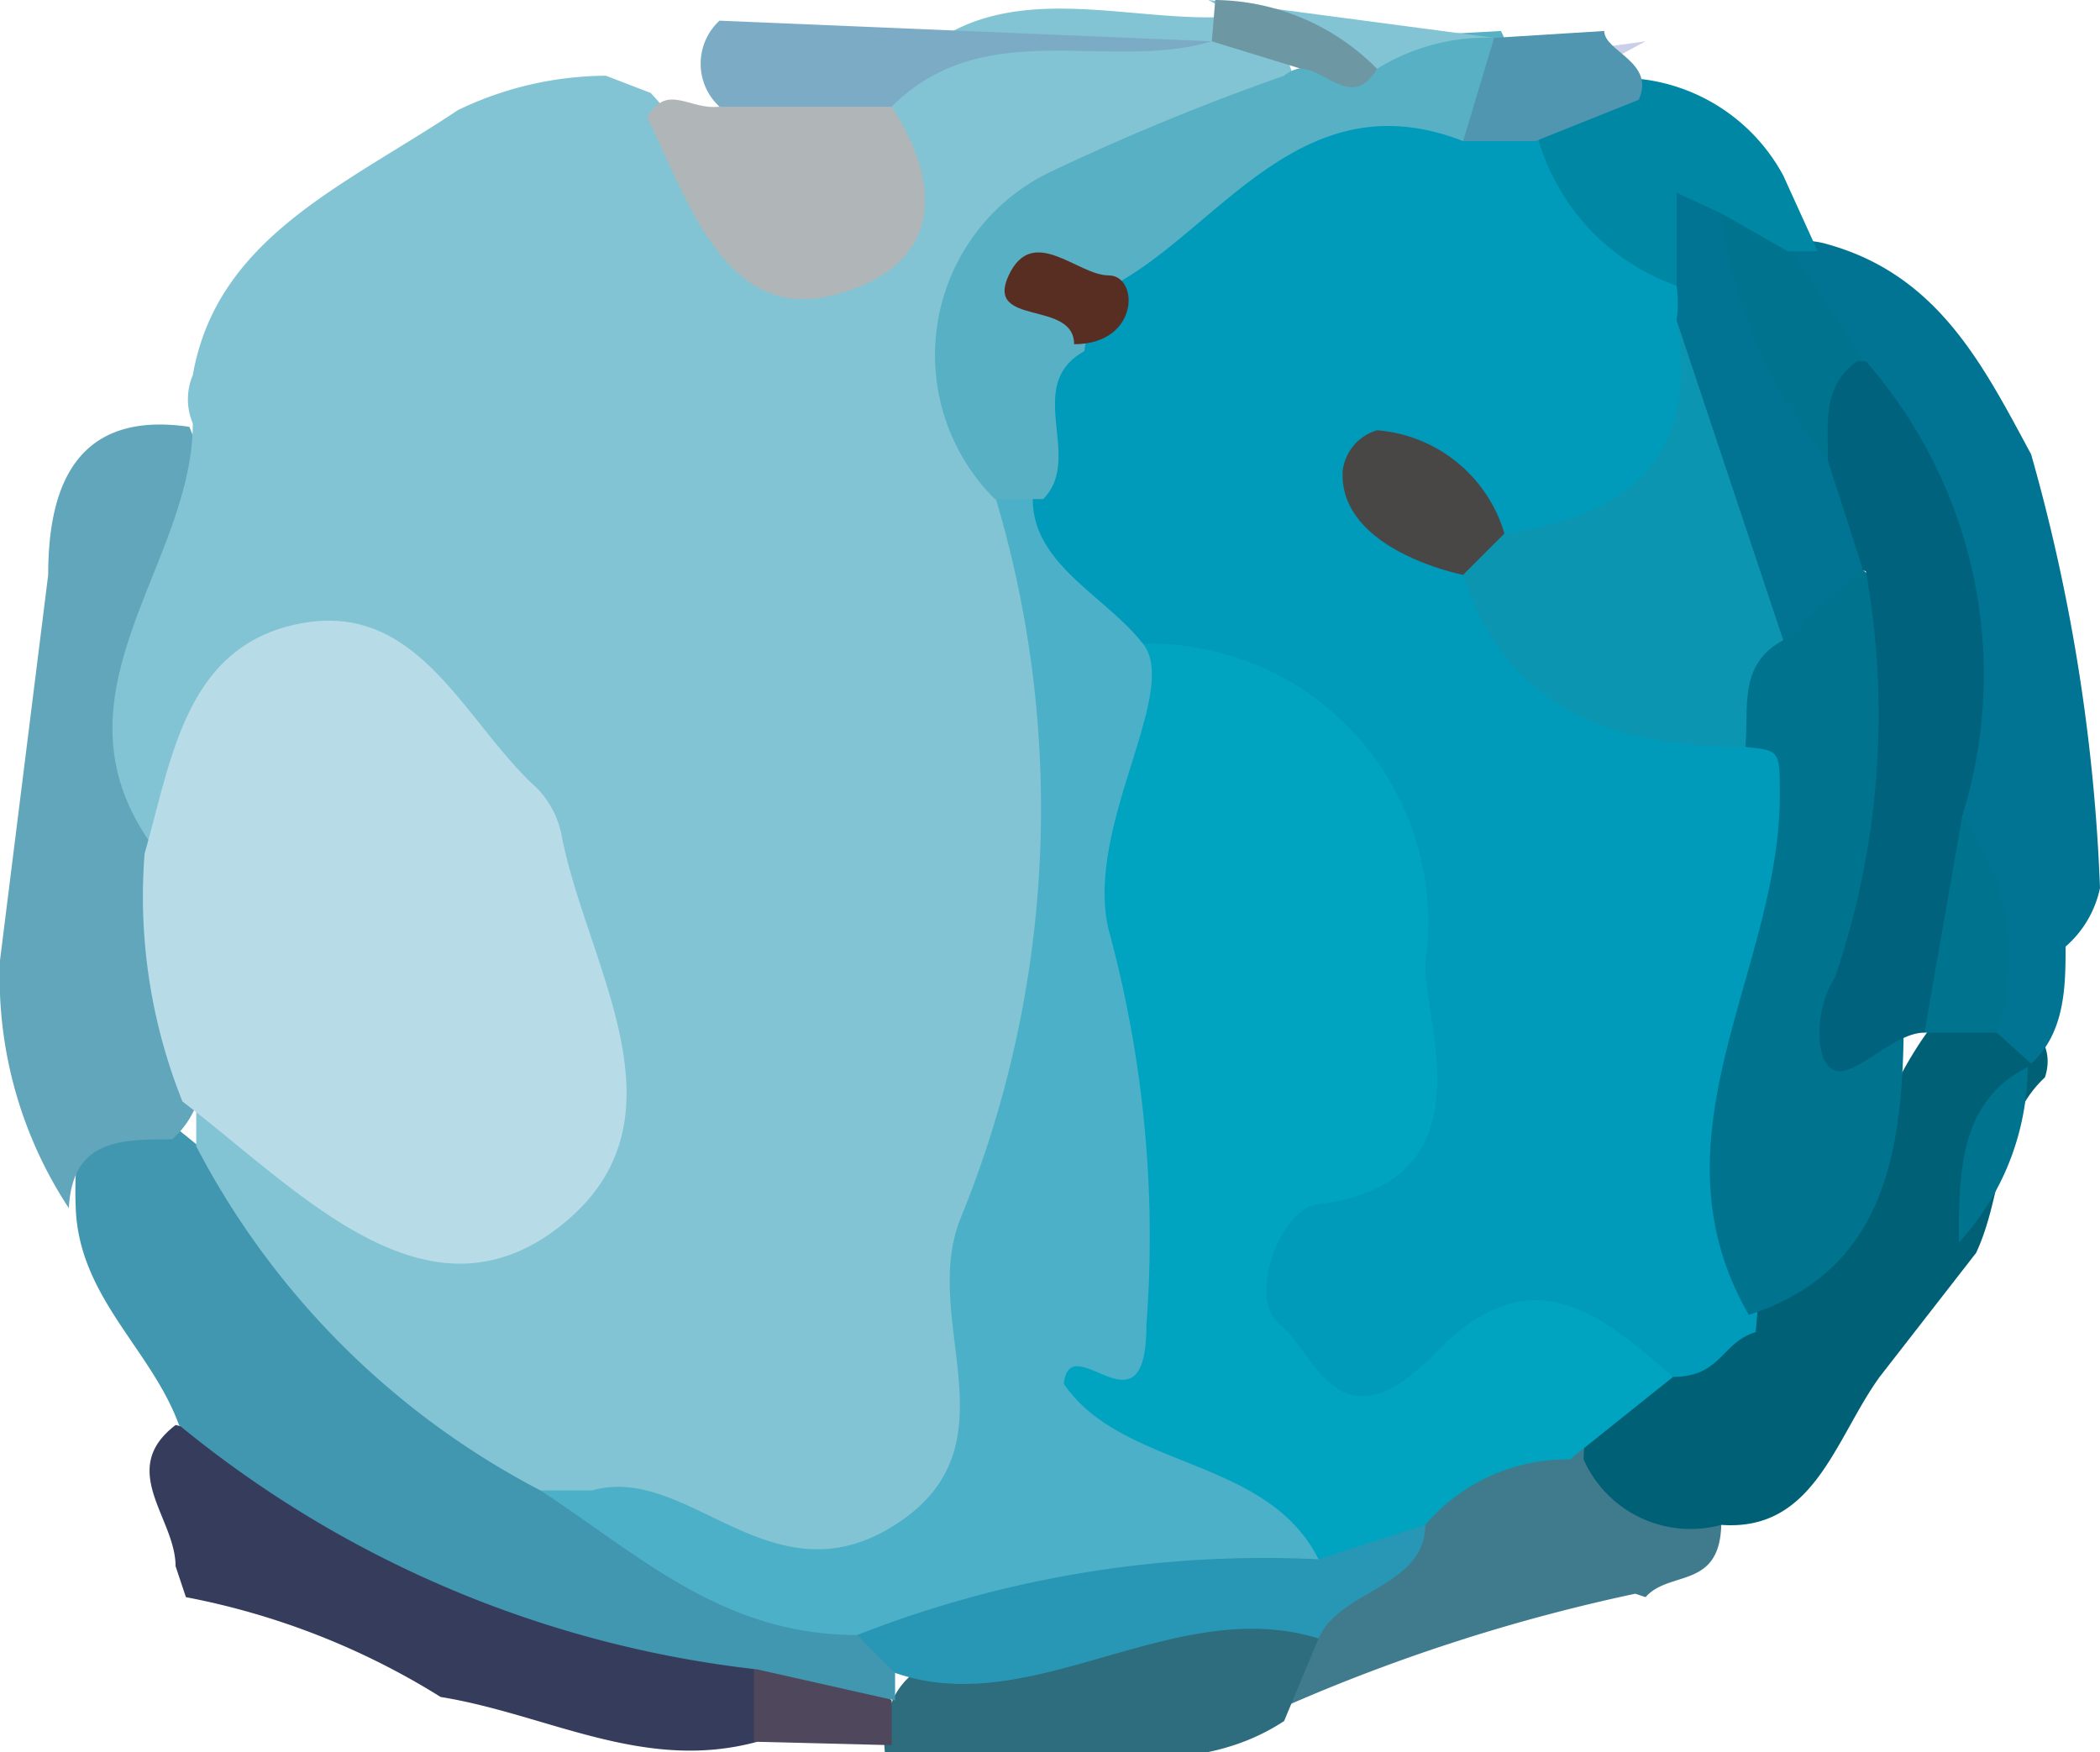 <svg id="圖層_1" data-name="圖層 1" xmlns="http://www.w3.org/2000/svg" viewBox="0 0 6.1 5.09"><defs><style>.cls-1{fill:#3f7b8c;}.cls-2{fill:#2d6d7d;}.cls-3{fill:#006076;}.cls-4{fill:#007492;}.cls-5{fill:#00738f;}.cls-6{fill:#353c5c;}.cls-7{fill:#4f485d;}.cls-8{fill:#00a4c1;}.cls-9{fill:#2897b5;}.cls-10{fill:#4196b0;}.cls-11{fill:#009aba;}.cls-12{fill:#cccfe8;}.cls-13{fill:#00627c;}.cls-14{fill:#0087a4;}.cls-15{fill:#61a6ba;}.cls-16{fill:#4cb0c8;}.cls-17{fill:#82c4d3;}.cls-18{fill:#58b0c4;}.cls-19{fill:#0c95b0;}.cls-20{fill:#484745;}.cls-21{fill:#5096b0;}.cls-22{fill:#592e22;}.cls-23{fill:#b7dce8;}.cls-24{fill:#7cabc6;}.cls-25{fill:#b0b5b8;}.cls-26{fill:#6e97a4;}</style></defs><title>網路衛教有獎徵答活動_遊戲說明內容</title><path class="cls-1" d="M4.75,4.63a5.25,5.25,0,0,0-1,.32c-.06-.09,0-.17,0-.26s.23-.23.33-.35a.49.49,0,0,1,.45-.17A1.36,1.36,0,0,1,5,4.42c0,.2-.15.14-.22.22Z"/><path class="cls-2" d="M3.83,4.76,3.73,5c-.29.19-.62.06-.93.14l-.22,0a.29.29,0,0,1,0-.16.2.2,0,0,1,.09-.13c.28-.1.59-.08.88-.16A.23.23,0,0,1,3.83,4.76Z"/><path class="cls-3" d="M5,4.43a.34.34,0,0,1-.4-.19c0-.16.13-.23.24-.31a1.89,1.89,0,0,0,.27-.2c.28-.18.32-.52.51-.76a.29.29,0,0,1,.22,0c.07,0,.13.07.1.16h0c-.14.13-.12.34-.2.51L5.46,4C5.33,4.18,5.27,4.45,5,4.43Z"/><path class="cls-4" d="M5.9,3.09,5.8,3a3,3,0,0,1-.19-.65,1.54,1.54,0,0,0-.32-1.22C5.22,1,5.1.87,5.17.71a.24.24,0,0,1,.14,0c.32.09.45.35.59.61a5.34,5.34,0,0,1,.2,1.26A.31.31,0,0,1,6,2.75C6,2.86,6,3,5.9,3.09Z"/><path class="cls-5" d="M5.69,3.61c0-.2,0-.41.2-.51A.76.76,0,0,1,5.69,3.61Z"/><path class="cls-6" d="M.51,4.55c0-.14-.17-.28,0-.41.61.13,1.1.52,1.69.7a.2.2,0,0,1,0,.22c-.33.09-.61-.08-.92-.13a2.16,2.16,0,0,0-.74-.29S.52,4.58.51,4.55Z"/><path class="cls-7" d="M2.19,5.06V4.85c.17-.13.28,0,.4.09v.13Z"/><path class="cls-8" d="M4.86,4l-.3.24a.54.54,0,0,0-.42.19c-.1.07-.19.16-.33.14l-.36-.18c-.28-.16-.62-.27-.28-.69a.5.5,0,0,0,.05-.45,1.61,1.61,0,0,1,.09-1.42c.66,0,.77.11.89.72s.16.89-.34,1.17c.19.17.3,0,.44,0S4.83,3.61,4.86,4Z"/><path class="cls-9" d="M3.83,4.53l.31-.1c0,.18-.25.19-.31.33C3.41,4.63,3,5,2.6,4.86c-.14,0-.15-.05-.09-.16A1.15,1.15,0,0,1,3.83,4.53Z"/><path class="cls-10" d="M2.49,4.75l.11.11s0,0,0,.08l-.4-.09A3.21,3.21,0,0,1,.52,4.14c-.08-.22-.29-.37-.3-.63s.05-.28.23-.28c.42.31.72.74,1.17,1Z"/><path class="cls-11" d="M4.86,4c-.21-.18-.41-.36-.69-.07s-.35,0-.45-.08,0-.33.1-.35c.51-.06.32-.51.32-.7a.81.81,0,0,0-.82-.93.39.39,0,0,1-.39-.37c0-.18-.05-.39.13-.52s.21,0,.14-.2A1,1,0,0,1,4.26.28a.49.49,0,0,1,.21.08,3,3,0,0,1,.47.48A.42.42,0,0,1,5,1c0,.4-.13.62-.53.63a.37.37,0,0,1-.14,0s-.06-.07-.11-.06l.11.09c.19.34.52.39.85.46.17.07.13.21.11.34-.08.47-.15.94-.19,1.41C5,3.9,5,4,4.86,4Z"/><path class="cls-5" d="M5.08,3.82c-.3-.52.09-1,.09-1.51,0-.13,0-.13-.1-.14a.29.29,0,0,1,0-.36c.09-.09.17-.2.31-.18.24.18.15.42.15.66s-.21.45,0,.66l0,0C5.53,3.34,5.48,3.69,5.08,3.82Z"/><path class="cls-5" d="M5.7,2.37A.69.69,0,0,1,5.8,3H5.59A.48.48,0,0,1,5.7,2.37Z"/><path class="cls-12" d="M4.78.12,4.65.19a1.24,1.24,0,0,1-.38,0"/><path class="cls-13" d="M5.7,2.37,5.59,3c-.09,0-.2.13-.26.11s-.06-.18,0-.27a2.36,2.36,0,0,0,.09-1.18.34.34,0,0,1-.21-.33c0-.13,0-.3.21-.28A1.38,1.38,0,0,1,5.7,2.37Z"/><path class="cls-14" d="M5.18.51l.1.22h-.1A.25.25,0,0,1,5,.74a.6.6,0,0,0-.13.09.64.64,0,0,1-.4-.42.28.28,0,0,1,.3-.18A.54.54,0,0,1,5.18.51Z"/><path class="cls-5" d="M5,.62l.21.12.2.3c-.12.07-.1.19-.1.3C4.87,1.23,5,.91,5,.62Z"/><path class="cls-15" d="M0,2.79.14,1.67c0-.24.07-.48.41-.43a.54.54,0,0,1-.05.52,1,1,0,0,0,0,.74,3.83,3.83,0,0,1,.08.68.26.26,0,0,1-.08.13c-.15,0-.29,0-.3.2A1.22,1.22,0,0,1,0,2.79Z"/><path class="cls-16" d="M3,1.45c0,.19.21.28.32.42s-.17.53-.1.83a3.39,3.39,0,0,1,.11,1.15c0,.34-.22,0-.24.17.17.25.59.21.74.51a3.23,3.23,0,0,0-1.34.22c-.39,0-.63-.23-.92-.42a.47.47,0,0,1,.53-.06c.35.11.45,0,.53-.37a10.52,10.52,0,0,0,.24-2.44A.09.09,0,0,1,3,1.45Z"/><path class="cls-17" d="M3.57.05a.23.23,0,0,1,.19.19c0,.15-.18.15-.28.2-.64.3-.64.3-.59,1a3.15,3.15,0,0,1-.1,2.1c-.12.3.17.66-.19.89S2,4.25,1.72,4.33H1.57a2.35,2.35,0,0,1-1-1V3.2c.24-.07.37.15.55.22.4.13.66-.06.58-.48a1.46,1.46,0,0,0-.3-.74c-.31-.35-.49-.33-.74.07-.05.08-.09.18-.2.21-.35-.45.1-.83.1-1.25a.18.18,0,0,1,0-.14C.63.69,1,.54,1.33.32a1,1,0,0,1,.43-.1l.13.05A.61.61,0,0,1,2,.43c.09.13.16.32.37.27s.14-.24.17-.38c.25-.43.66-.26,1-.27"/><path class="cls-18" d="M4.36.09c.07.14,0,.23-.11.32-.46-.18-.7.24-1,.41a.32.32,0,0,0-.1.2c-.18.1,0,.31-.12.43H2.89A.59.59,0,0,1,3.05.5,6.91,6.91,0,0,1,3.73.22C3.8.16,3.92.24,4,.11"/><path class="cls-19" d="M5.18,1.86c-.13.07-.1.19-.11.31-.37,0-.69-.1-.82-.5a.11.11,0,0,1,.12-.12c.37-.05.57-.23.5-.62A1.13,1.13,0,0,1,5.18,1.86Z"/><path class="cls-4" d="M5.18,1.86,4.87.93a.34.34,0,0,0,0-.1V.56L5,.62a1.37,1.37,0,0,0,.31.72l.1.31Z"/><path class="cls-20" d="M4.37,1.55l-.12.12s0,0,0,0-.36-.07-.35-.3A.14.14,0,0,1,4,1.25.42.42,0,0,1,4.37,1.55Z"/><path class="cls-21" d="M4.66.09c0,.06.15.09.1.2l-.3.12H4.25l.09-.3"/><path class="cls-22" d="M3.12,1c0-.13-.26-.05-.19-.2s.2,0,.29,0S3.31,1,3.12,1Z"/><path class="cls-17" d="M4.34.11A.6.6,0,0,0,4,.2,2.35,2.35,0,0,1,3.51,0"/><path class="cls-23" d="M.42,2.48a.08.08,0,0,0,0,0c.08-.28.12-.61.46-.67s.47.29.68.48a.27.27,0,0,1,.07.13c.07.38.39.83,0,1.14S.87,3.46.53,3.2A1.6,1.6,0,0,1,.42,2.48Z"/><path class="cls-24" d="M3.52.12c-.3.09-.66-.08-.93.19a.38.38,0,0,1-.5,0,.17.17,0,0,1,0-.25"/><path class="cls-25" d="M2.09.31h.5c.17.26.12.48-.18.55S2,.59,1.88.34C1.94.24,2,.32,2.09.31Z"/><path class="cls-26" d="M3.53,0A.67.67,0,0,1,4,.2c-.07.12-.15,0-.22,0L3.52.12"/></svg>